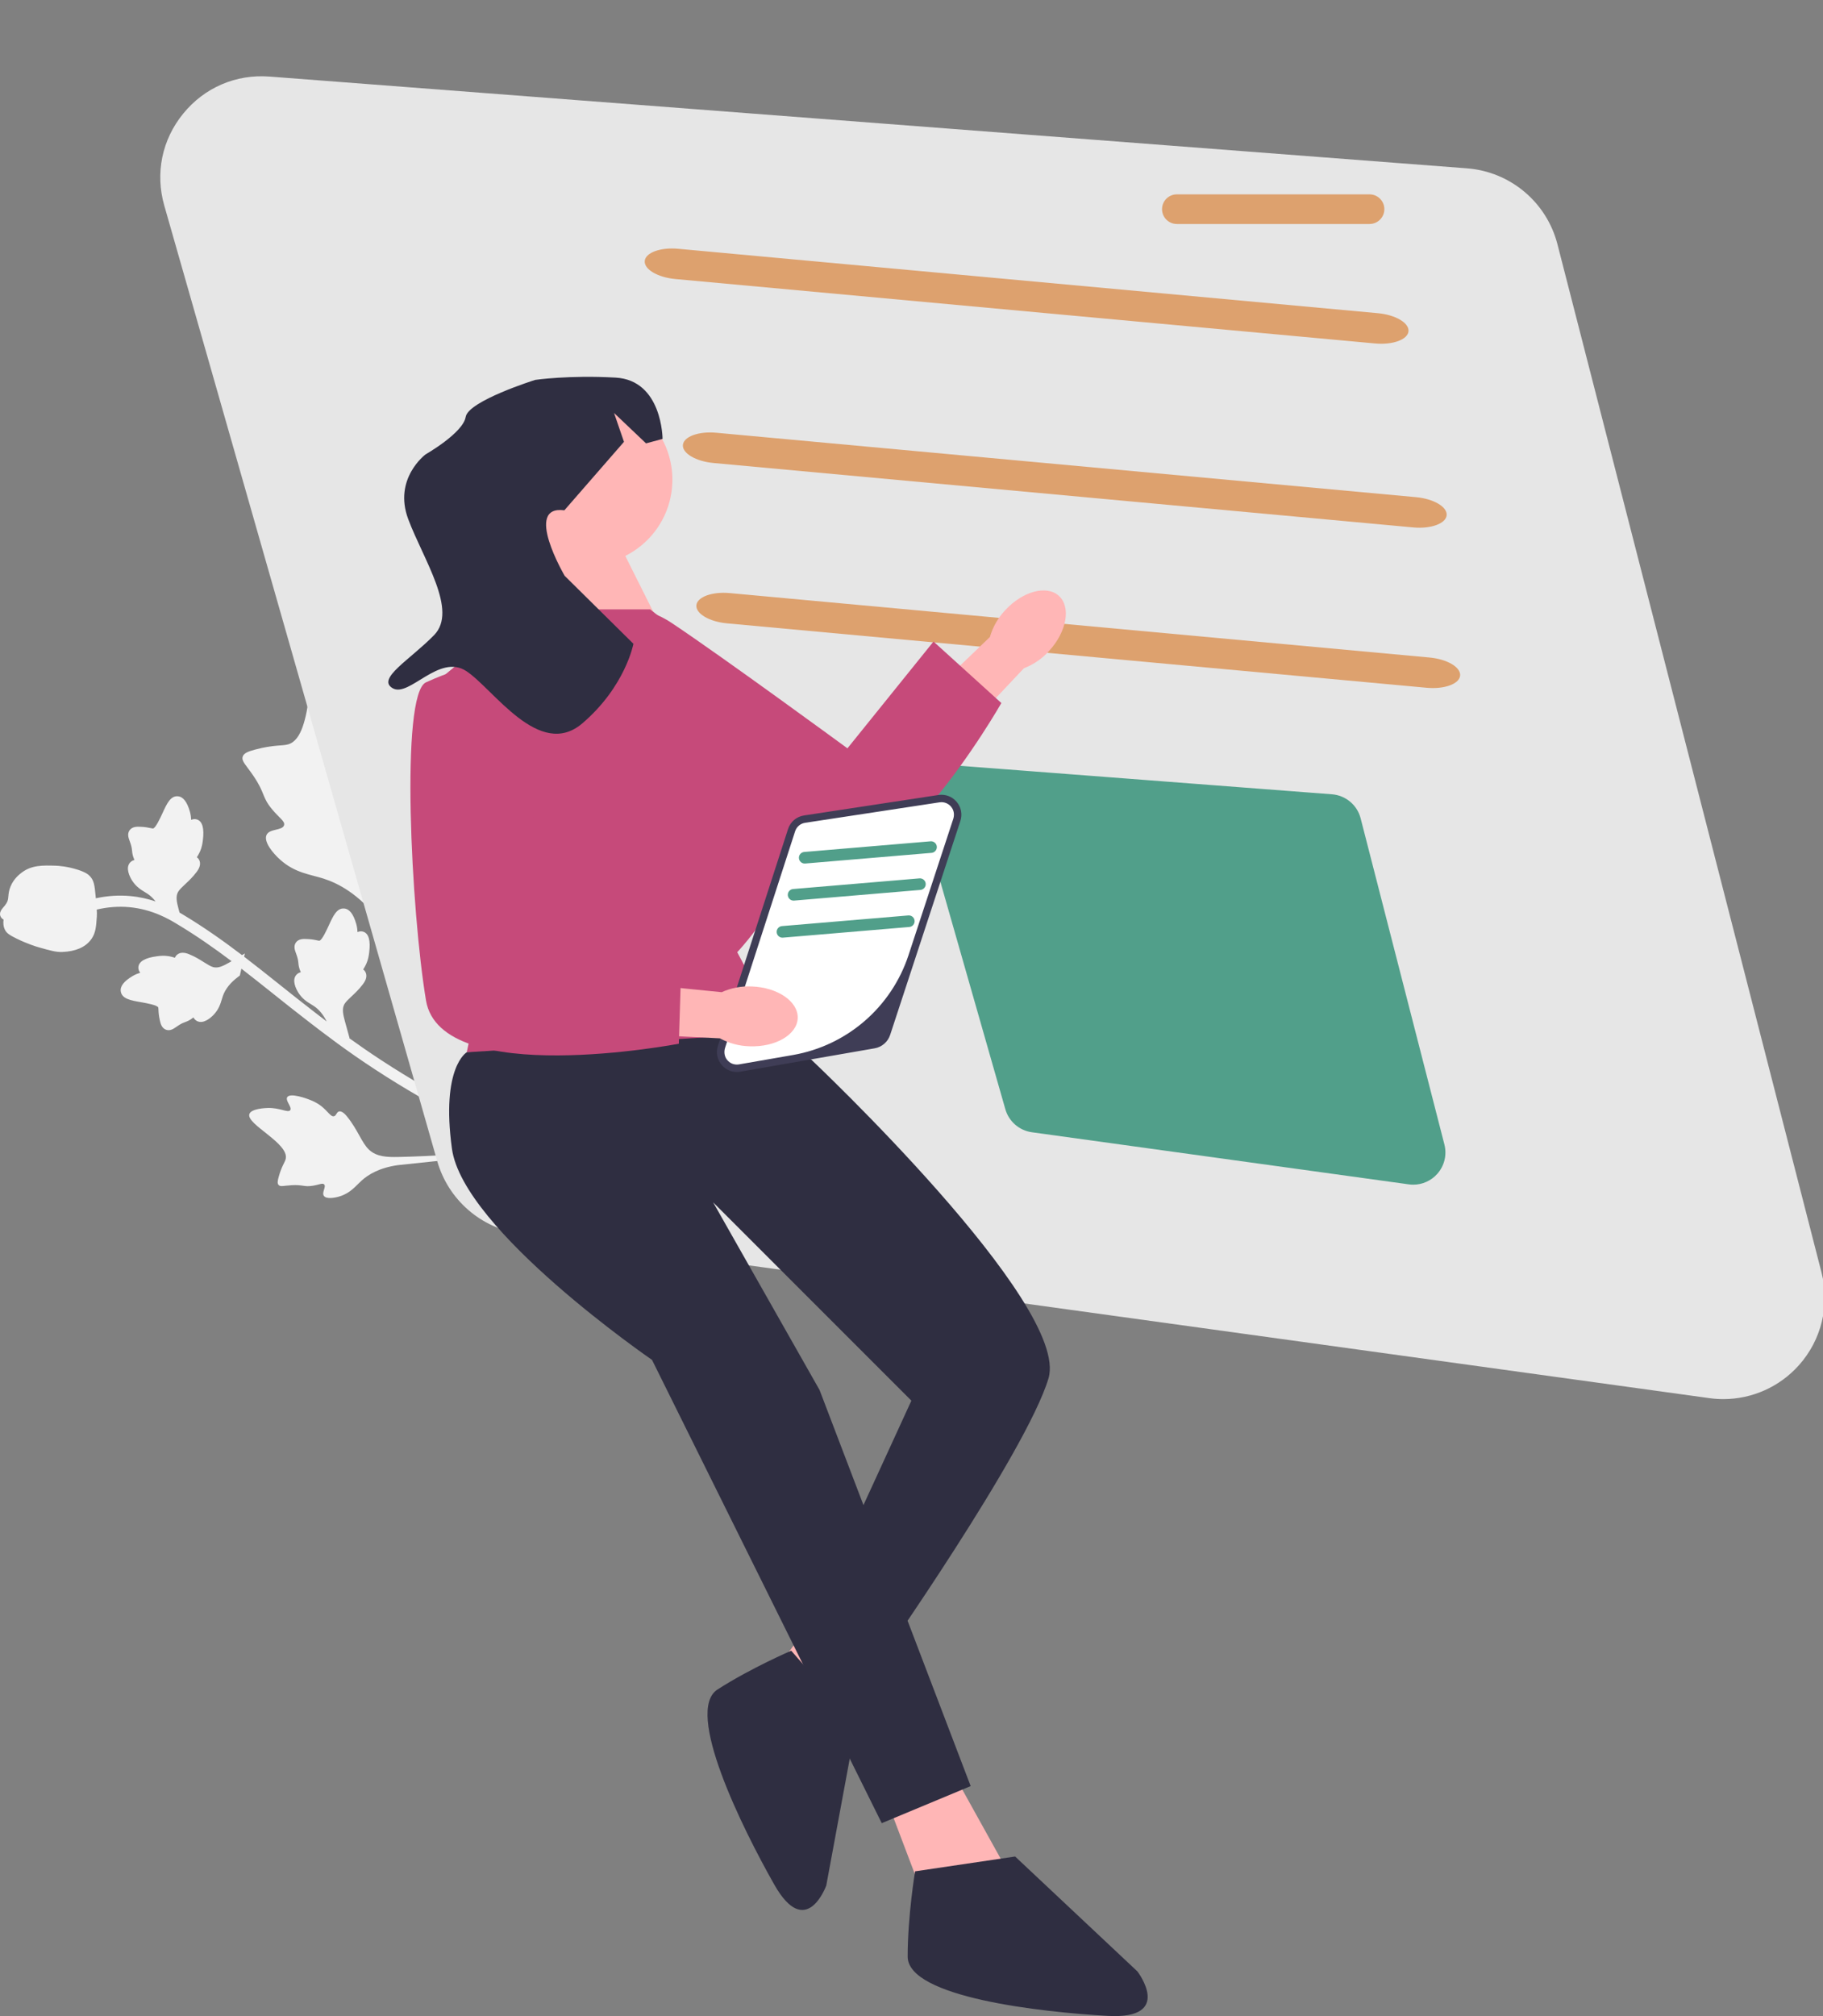 <?xml version="1.0" encoding="UTF-8" standalone="no"?>
<svg xmlns="http://www.w3.org/2000/svg" xmlns:xlink="http://www.w3.org/1999/xlink" xmlns:serif="http://www.serif.com/" width="100%" height="100%" viewBox="0 0 492 544" version="1.1" xml:space="preserve" style="fill-rule:evenodd;clip-rule:evenodd;stroke-linejoin:round;stroke-miterlimit:2;">
  <rect x="0" y="0" width="492" height="544" fill="#808080" stroke="none"/>
  <path d="M94.269,181.126c-0.57,-0.891 -4.158,-6.502 -6.817,-5.934c-5.04,1.078 -2.306,23.408 -9.632,25.635c-1.608,0.489 -3.871,0.062 -8.926,1.414c-2.011,0.537 -3.054,0.98 -3.377,1.87c-0.46,1.263 0.929,2.325 2.992,5.403c3.094,4.617 2.143,5.472 4.863,8.781c2.02,2.456 3.605,3.276 3.295,4.354c-0.44,1.525 -3.898,0.869 -4.728,2.618c-0.848,1.785 1.612,4.869 3.74,6.754c3.994,3.539 7.973,3.88 11.618,5.04c3.96,1.261 9.377,4.077 14.984,11.118l44.809,60.654c-3.614,-1.37 -10.655,-4.183 -20.259,-8.994c-8.101,-4.06 -16.133,-8.68 -23.872,-13.738c-3.338,-2.181 -6.254,-4.21 -8.874,-6.1l0.266,0.139l-1.28,-4.632c-0.491,-1.841 -0.813,-3.345 -0.132,-4.554c0.376,-0.647 1.085,-1.314 1.911,-2.088c0.948,-0.884 2.024,-1.886 3.072,-3.277c0.972,-1.251 1.193,-2.367 0.708,-3.302c-0.165,-0.318 -0.381,-0.544 -0.609,-0.71c0.26,-0.412 0.557,-0.9 0.821,-1.485c0.559,-1.244 0.696,-2.309 0.795,-3.101c0.406,-3.187 -0.11,-5.064 -1.54,-5.582c-0.604,-0.218 -1.149,-0.118 -1.606,0.096c-0.034,-0.653 -0.121,-1.422 -0.359,-2.251c-0.767,-2.661 -1.834,-4.01 -3.255,-4.122c-1.985,-0.157 -2.986,2.037 -4.143,4.571c-0.518,1.126 -1.879,4.126 -2.59,4.128c-0.088,-0.001 -0.338,-0.054 -0.56,-0.103c-0.609,-0.133 -1.527,-0.332 -2.96,-0.372c-0.803,-0.023 -2.016,-0.058 -2.758,0.937c-0.661,0.954 -0.335,1.967 -0.035,2.778c0.099,0.267 0.218,0.585 0.338,0.97c0.272,0.878 0.317,1.352 0.362,1.811c0.058,0.597 0.118,1.217 0.546,2.237c0.036,0.083 0.069,0.16 0.103,0.236c-0.402,0.092 -0.824,0.286 -1.178,0.68c-1.332,1.45 -0.089,3.852 0.503,4.807c1.064,1.711 2.413,2.532 3.498,3.193c0.274,0.167 0.542,0.33 0.802,0.507c1.346,0.917 2.463,2.306 3.357,4.093c-1.058,-0.806 -2.07,-1.582 -3.019,-2.313c-3.402,-2.617 -6.599,-5.167 -9.717,-7.653c-3.206,-2.557 -6.345,-5.059 -9.538,-7.5l0.201,-0.878l-0,-0l-0.772,0.448c-5.036,-3.83 -10.222,-7.508 -16.046,-10.998c-0.238,-0.143 -0.521,-0.311 -0.812,-0.481l-0.277,-1.004c-0.491,-1.841 -0.813,-3.344 -0.132,-4.553c0.376,-0.647 1.086,-1.315 1.912,-2.088c0.947,-0.885 2.023,-1.886 3.072,-3.277c0.971,-1.251 1.192,-2.367 0.707,-3.302c-0.165,-0.318 -0.381,-0.544 -0.609,-0.71c0.261,-0.413 0.557,-0.9 0.821,-1.486c0.56,-1.244 0.697,-2.308 0.795,-3.101c0.406,-3.186 -0.11,-5.063 -1.539,-5.581c-0.604,-0.218 -1.15,-0.119 -1.607,0.096c-0.034,-0.654 -0.121,-1.423 -0.359,-2.251c-0.767,-2.662 -1.834,-4.011 -3.254,-4.122c-1.985,-0.157 -2.986,2.036 -4.143,4.571c-0.519,1.126 -1.88,4.125 -2.59,4.128c-0.088,-0.001 -0.339,-0.055 -0.561,-0.104c-0.609,-0.132 -1.527,-0.331 -2.96,-0.372c-0.803,-0.022 -2.016,-0.057 -2.758,0.938c-0.661,0.953 -0.335,1.967 -0.035,2.777c0.1,0.268 0.219,0.585 0.338,0.971c0.272,0.878 0.318,1.351 0.363,1.81c0.057,0.597 0.117,1.217 0.545,2.238c0.037,0.083 0.07,0.16 0.103,0.236c-0.402,0.092 -0.823,0.286 -1.177,0.679c-1.333,1.451 -0.09,3.852 0.502,4.808c1.065,1.71 2.413,2.532 3.498,3.193c0.274,0.167 0.543,0.33 0.803,0.507c0.76,0.518 1.445,1.194 2.064,1.994c-1.975,-0.667 -4.256,-1.215 -6.828,-1.451c-3.074,-0.281 -6.188,-0.074 -9.292,0.603c-0.022,-0.234 -0.043,-0.464 -0.067,-0.719c-0.264,-2.855 -0.457,-4.039 -1.441,-5.15c-0.477,-0.542 -1.209,-1.138 -3.301,-1.819c-2.9,-0.944 -5.383,-1.087 -6.077,-1.109c-3.466,-0.099 -6.46,-0.183 -9.178,1.907c-0.519,0.397 -2.094,1.597 -2.959,3.714c-0.442,1.071 -0.522,1.94 -0.586,2.639c-0.068,0.731 -0.11,1.214 -0.521,1.89c-0.259,0.432 -0.57,0.783 -0.818,1.066c-0.478,0.567 -1.376,1.605 -0.623,2.732c0.181,0.272 0.409,0.464 0.669,0.593c-0.138,0.956 -0.053,1.945 0.42,2.84c0.424,0.805 1.155,1.345 3.125,2.307c3.014,1.473 5.443,2.19 5.926,2.326c3.126,0.886 4.694,1.331 6.374,1.267c3.576,-0.143 6.174,-1.252 7.721,-3.298c0.078,-0.1 0.15,-0.202 0.219,-0.304l0,-0c1.084,-1.608 1.202,-3.29 1.389,-5.968c0.036,-0.517 0.025,-1.113 -0.02,-1.873c2.932,-0.681 5.871,-0.914 8.763,-0.649c6.261,0.574 10.71,3.24 12.846,4.522c5.322,3.189 10.119,6.556 14.772,10.057l-0.561,0.326c-1.656,0.942 -3.029,1.634 -4.372,1.282c-0.72,-0.199 -1.546,-0.716 -2.504,-1.319c-1.096,-0.692 -2.337,-1.479 -3.949,-2.14c-1.456,-0.623 -2.592,-0.554 -3.373,0.153c-0.266,0.24 -0.43,0.506 -0.533,0.769c-0.465,-0.147 -1.011,-0.311 -1.645,-0.417c-1.345,-0.226 -2.409,-0.088 -3.201,0.017c-3.185,0.416 -4.87,1.391 -5.009,2.905c-0.057,0.64 0.178,1.142 0.501,1.53c-0.624,0.198 -1.346,0.478 -2.087,0.918c-2.38,1.417 -3.414,2.792 -3.161,4.194c0.352,1.959 2.727,2.371 5.472,2.848c1.221,0.216 4.467,0.771 4.65,1.458c0.022,0.085 0.033,0.341 0.042,0.569c0.026,0.622 0.066,1.561 0.391,2.957c0.182,0.783 0.456,1.965 1.606,2.43c1.09,0.398 1.988,-0.175 2.696,-0.671c0.233,-0.164 0.51,-0.359 0.853,-0.573c0.78,-0.486 1.227,-0.65 1.659,-0.809c0.563,-0.208 1.148,-0.423 2.026,-1.096c0.071,-0.056 0.138,-0.107 0.202,-0.16c0.191,0.366 0.486,0.725 0.957,0.967c1.741,0.922 3.748,-0.89 4.522,-1.705c1.385,-1.464 1.837,-2.977 2.201,-4.194c0.092,-0.307 0.182,-0.608 0.288,-0.905c0.662,-1.862 2.044,-3.585 4.109,-5.122l0.446,-0.332l0.427,-1.861c2.803,2.163 5.579,4.37 8.405,6.624c3.128,2.496 6.341,5.057 9.756,7.685c4.528,3.483 10.161,7.819 18.007,12.945c7.834,5.118 15.965,9.796 24.17,13.907c7.307,3.661 13.16,6.183 17.176,7.802c-11.702,0.783 -27.889,1.712 -35.204,1.844c-2.845,0.051 -5.776,0.007 -7.865,-1.961c-2.012,-1.895 -3,-5.345 -5.927,-8.947c-0.342,-0.42 -1.308,-1.579 -2.163,-1.374c-0.707,0.169 -0.694,1.116 -1.352,1.284c-0.883,0.225 -1.622,-1.296 -3.448,-2.727c-1.288,-1.009 -2.461,-1.46 -3.47,-1.848c-0.305,-0.117 -4.865,-1.837 -5.702,-0.586l0,0c-0.629,0.941 1.388,2.743 0.789,3.538c-0.597,0.792 -2.806,-0.722 -6.141,-0.597c-0.601,0.023 -4.391,0.165 -4.879,1.634c-0.925,2.784 10.824,7.885 9.803,12.124c-0.224,0.93 -1.087,1.917 -1.882,4.789c-0.316,1.142 -0.4,1.781 -0.056,2.197c0.487,0.59 1.409,0.214 3.515,0.09c3.159,-0.186 3.304,0.527 5.713,0.147c1.788,-0.283 2.648,-0.824 3.087,-0.361c0.622,0.656 -0.698,2.164 -0.079,3.076c0.632,0.931 2.855,0.613 4.394,0.113c2.889,-0.939 4.205,-2.794 5.826,-4.248c1.761,-1.58 4.706,-3.426 9.78,-4.146l35.916,-3.779c2.099,0.837 3.647,1.409 4.548,1.742c0.48,0.177 0.788,0.287 0.915,0.345l0.476,-0.915l0.533,0.721c-0.165,-0.235 -0.347,-0.495 -0.521,-0.744l0.202,-0.39l1.376,-0.61c-0.185,-0.421 -0.388,-0.605 -0.937,-0.842l2.761,-0.291c-0.835,0.068 -1.84,0.145 -2.914,0.224c-0.226,-0.091 -0.504,-0.194 -0.851,-0.322c-0.404,-0.149 -0.952,-0.352 -1.609,-0.6c-10.893,-15.705 -33.297,-48.981 -41.637,-62.601c-2.61,-4.262 -5.152,-8.739 -4.032,-13.654c1.078,-4.732 5.422,-9.3 8.271,-16.937c0.333,-0.892 1.228,-3.387 0.156,-4.5c-0.886,-0.92 -2.309,-0.057 -3.148,-0.904c-1.127,-1.135 0.518,-3.609 1.059,-7.648c0.382,-2.848 0.02,-5.026 -0.291,-6.899c-0.093,-0.565 -1.547,-9.001 -4.187,-9.155l-0,0c-1.984,-0.115 -2.919,4.543 -4.656,4.344c-1.73,-0.199 -1.404,-4.893 -4.561,-9.83l-0,-0Z" style="fill:#f2f2f2;fill-rule:nonzero;"></path>
  <path d="M461.334,377.248l-320.753,-44.333c-10.735,-1.483 -19.596,-9.175 -22.574,-19.596l-73.668,-257.84c-2.497,-8.739 -0.633,-17.788 5.113,-24.829c5.745,-7.041 14.234,-10.679 23.299,-9.988l323.159,24.759c11.691,0.895 21.505,9.128 24.423,20.485l71.262,277.414c2.274,8.853 -0,18.211 -6.084,25.031c-5.239,5.875 -12.668,9.156 -20.412,9.156c-1.249,-0 -2.507,-0.086 -3.765,-0.259l-0,-0Z" style="fill:#e6e6e6;fill-rule:nonzero;"></path>
  <path d="M380.224,319.565l-101.736,-14.061c-3.405,-0.47 -6.215,-2.91 -7.16,-6.215l-23.366,-81.781c-0.791,-2.772 -0.2,-5.642 1.622,-7.875c1.822,-2.234 4.515,-3.388 7.39,-3.168l102.499,7.853c3.708,0.284 6.821,2.895 7.746,6.497l22.603,87.989c0.721,2.808 -0,5.776 -1.93,7.94c-1.662,1.863 -4.018,2.903 -6.474,2.903c-0.396,0 -0.795,-0.027 -1.194,-0.082l-0,0Z" style="fill:#519f8a;fill-rule:nonzero;"></path>
  <path d="M371.122,92.673l-188.856,-17.384c-4.761,-0.438 -8.467,-2.627 -8.26,-4.878c0.208,-2.251 4.25,-3.725 9.011,-3.287l188.856,17.384c4.762,0.439 8.465,2.626 8.258,4.877c-0.207,2.251 -4.248,3.726 -9.009,3.288l-0,-0Z" style="fill:#dda16e;fill-rule:nonzero;"></path>
  <path d="M381.42,142.311l-188.856,-17.384c-4.761,-0.438 -8.467,-2.626 -8.26,-4.877c0.208,-2.251 4.25,-3.726 9.011,-3.287l188.856,17.384c4.762,0.438 8.465,2.625 8.258,4.876c-0.207,2.251 -4.248,3.726 -9.009,3.288l-0,0Z" style="fill:#dda16e;fill-rule:nonzero;"></path>
  <path d="M385.057,185.575l-188.856,-17.384c-4.761,-0.438 -8.467,-2.626 -8.259,-4.877c0.207,-2.251 4.249,-3.726 9.011,-3.287l188.856,17.384c4.761,0.438 8.465,2.625 8.257,4.876c-0.207,2.251 -4.248,3.726 -9.009,3.288l0,0Z" style="fill:#dda16e;fill-rule:nonzero;"></path>
  <g>
    <path id="uuid-8cf563a5-feb8-4a87-a417-dd696e3ecec6-367" d="M271.261,164.677c4.741,-5.164 11.248,-6.905 14.534,-3.887c3.286,3.017 2.107,9.648 -2.636,14.814c-1.866,2.09 -4.205,3.702 -6.822,4.702l-20.362,21.629l-9.946,-9.772l21.129,-20.284c0.773,-2.694 2.18,-5.163 4.103,-7.202Z" style="fill:#ffb6b6;fill-rule:nonzero;"></path>
    <path d="M155.179,169.49c0,0 11.898,-10.882 26.136,-1.381c14.238,9.502 47.394,33.806 47.394,33.806l23.232,-28.814l18.308,16.593c-0,0 -32.293,56.88 -53.156,44.362c-20.864,-12.519 -67.44,-48.255 -65.326,-55.649c2.115,-7.394 3.412,-8.917 3.412,-8.917l0,0Z" style="fill:#c64a7a;fill-rule:nonzero;"></path>
  </g>
  <g>
    <path d="M243.28,434.954l-18.957,35.324l-15.613,-18.895l17.961,-24.269l16.609,7.84Z" style="fill:#ffb6b6;fill-rule:nonzero;"></path>
    <path d="M231.021,465.395l-8.021,43.339c0,-0 -5.383,15.03 -14.037,-0.237c-8.654,-15.267 -24.323,-46.853 -15.314,-52.642c9.008,-5.789 19.888,-10.466 19.888,-10.466l17.484,20.006l-0,0Z" style="fill:#2f2e41;fill-rule:nonzero;"></path>
  </g>
  <path d="M254.467,473.423l20,36l-25,3l-11,-29l16,-10Z" style="fill:#ffb6b6;fill-rule:nonzero;"></path>
  <path d="M148.467,147.423c-0,-0 -2,20 -5,22c-3,2 35.016,-0 35.016,-0l-11.016,-22l-19,-0Z" style="fill:#ffb6b6;fill-rule:nonzero;"></path>
  <path d="M189.459,175.438l-13.992,-11.015l-34.213,-0l-22.787,19l14.5,67.5l-7,33l89,3l-16,-30c-0,-0 19,-20 13,-33c-6,-13 -22.508,-48.485 -22.508,-48.485Z" style="fill:#c64a7a;fill-rule:nonzero;"></path>
  <path d="M205.967,278.923l13,7c-0,-0 70,66 64,86c-6,20 -46,77 -46,77l-19,-10l28,-61l-53.5,-53.5l28.719,50.625l40.781,106.875l-24,10l-62,-125c-0,-0 -51,-35 -54,-57c-3,-22 4,-26 4,-26l80,-5Z" style="fill:#2f2e41;fill-rule:nonzero;"></path>
  <path d="M273.967,500.923l33,31c-0,-0 10,13 -8,12c-18,-1 -54,-5 -54,-16c-0,-11 2,-23 2,-23l27,-4Z" style="fill:#2f2e41;fill-rule:nonzero;"></path>
  <circle cx="158.467" cy="129.423" r="23" style="fill:#ffb6b6;"></circle>
  <path d="M258.243,221.196l-18.955,57.727c-0.505,1.538 -1.818,2.673 -3.414,2.95l-36.25,6.305c-3.25,0.565 -5.936,-2.528 -4.921,-5.668l18.93,-58.511c0.511,-1.579 1.87,-2.734 3.511,-2.984l36.275,-5.52c3.23,-0.491 5.843,2.597 4.824,5.701l-0,-0Z" style="fill:#fff;fill-rule:nonzero;"></path>
  <path d="M198.855,289.244c-1.543,0 -3.008,-0.659 -4.046,-1.855c-1.248,-1.437 -1.643,-3.376 -1.058,-5.186l18.931,-58.512c0.631,-1.952 2.284,-3.356 4.312,-3.664l36.275,-5.52c1.86,-0.284 3.701,0.406 4.919,1.844c1.217,1.439 1.593,3.367 1.005,5.157l-18.955,57.726c-0.622,1.894 -2.228,3.282 -4.192,3.625l-36.25,6.304c-0.315,0.055 -0.63,0.081 -0.941,0.081l0,0Zm55.232,-72.8c-0.171,0 -0.344,0.013 -0.518,0.039l-36.275,5.521c-1.275,0.193 -2.313,1.076 -2.709,2.303l-18.881,58.359c-0.346,1.071 -0.233,2.274 0.432,3.182c0.778,1.061 2.044,1.562 3.317,1.344l14.547,-2.529c14.589,-2.537 26.59,-12.912 31.21,-26.982l12.047,-36.688c0.303,-0.924 0.265,-1.954 -0.214,-2.8c-0.63,-1.114 -1.755,-1.749 -2.956,-1.749Z" style="fill:#3f3d56;fill-rule:nonzero;"></path>
  <g>
    <path id="uuid-43afbd22-a5bc-4202-86c3-15740b69aa20-368" d="M202.907,266.167c7.006,0.259 12.55,4.084 12.385,8.543c-0.166,4.458 -5.979,7.86 -12.987,7.6c-2.801,-0.066 -5.545,-0.801 -8.003,-2.145l-29.669,-1.474l0.989,-13.907l29.143,2.929c2.551,-1.158 5.344,-1.688 8.142,-1.546Z" style="fill:#ffb6b6;fill-rule:nonzero;"></path>
    <path d="M123.967,180.923c-0,-0 16,2 18,19c2,17 5,58 5,58l37,-1l-0.76,24.696c0,0 -64.24,12.304 -68.24,-11.696c-4,-24 -7,-82.63 -0,-85.815c7,-3.185 9,-3.185 9,-3.185Z" style="fill:#c64a7a;fill-rule:nonzero;"></path>
  </g>
  <g>
    <path d="M369.616,60.438l-52,0c-2.206,0 -4,-1.794 -4,-4c-0,-2.205 1.794,-4 4,-4l52,0c2.205,0 4,1.795 4,4c-0,2.206 -1.795,4 -4,4Z" style="fill:#dda16e;fill-rule:nonzero;"></path>
  </g>
  <path d="M251.407,230.12l-34.1,2.874c-0.86,0.072 -1.618,-0.568 -1.69,-1.428c-0.073,-0.86 0.568,-1.618 1.427,-1.69l34.1,-2.874c0.86,-0.072 1.618,0.568 1.69,1.428c0.073,0.86 -0.567,1.618 -1.427,1.69l-0,0Z" style="fill:#519f8a;fill-rule:nonzero;"></path>
  <path d="M248.407,240.12l-34.1,2.874c-0.86,0.072 -1.618,-0.568 -1.69,-1.428c-0.073,-0.86 0.568,-1.618 1.427,-1.69l34.1,-2.874c0.86,-0.072 1.618,0.568 1.69,1.428c0.073,0.86 -0.567,1.618 -1.427,1.69l-0,0Z" style="fill:#519f8a;fill-rule:nonzero;"></path>
  <path d="M245.407,250.12l-34.1,2.874c-0.86,0.072 -1.618,-0.568 -1.69,-1.428c-0.073,-0.86 0.568,-1.618 1.427,-1.69l34.1,-2.874c0.86,-0.072 1.618,0.568 1.69,1.428c0.073,0.86 -0.567,1.618 -1.427,1.69l-0,0Z" style="fill:#519f8a;fill-rule:nonzero;"></path>
  <path d="M152.311,137.692l16.091,-18.475l-2.682,-7.792l8.637,8.208l4.459,-1.211c-0,-0 -0.039,-15.822 -12.672,-16.536c-12.633,-0.715 -21.695,0.616 -21.695,0.616c-0,-0 -18.064,5.66 -18.77,9.999c-0.707,4.338 -10.826,10.102 -10.826,10.102c-0,0 -8.78,6.532 -4.676,17.479c4.105,10.947 13.471,24.612 6.987,31.273c-6.483,6.662 -15.645,11.789 -11.181,14.346c4.464,2.557 12.516,-9.431 19.849,-4.638c7.334,4.793 19.725,24.044 31.348,14.101c11.623,-9.942 13.772,-21.457 13.772,-21.457l-18.549,-18.332c-0,0 -11.238,-19.169 -0.092,-17.683l0,0Z" style="fill:#2f2e41;fill-rule:nonzero;"></path>
</svg>
